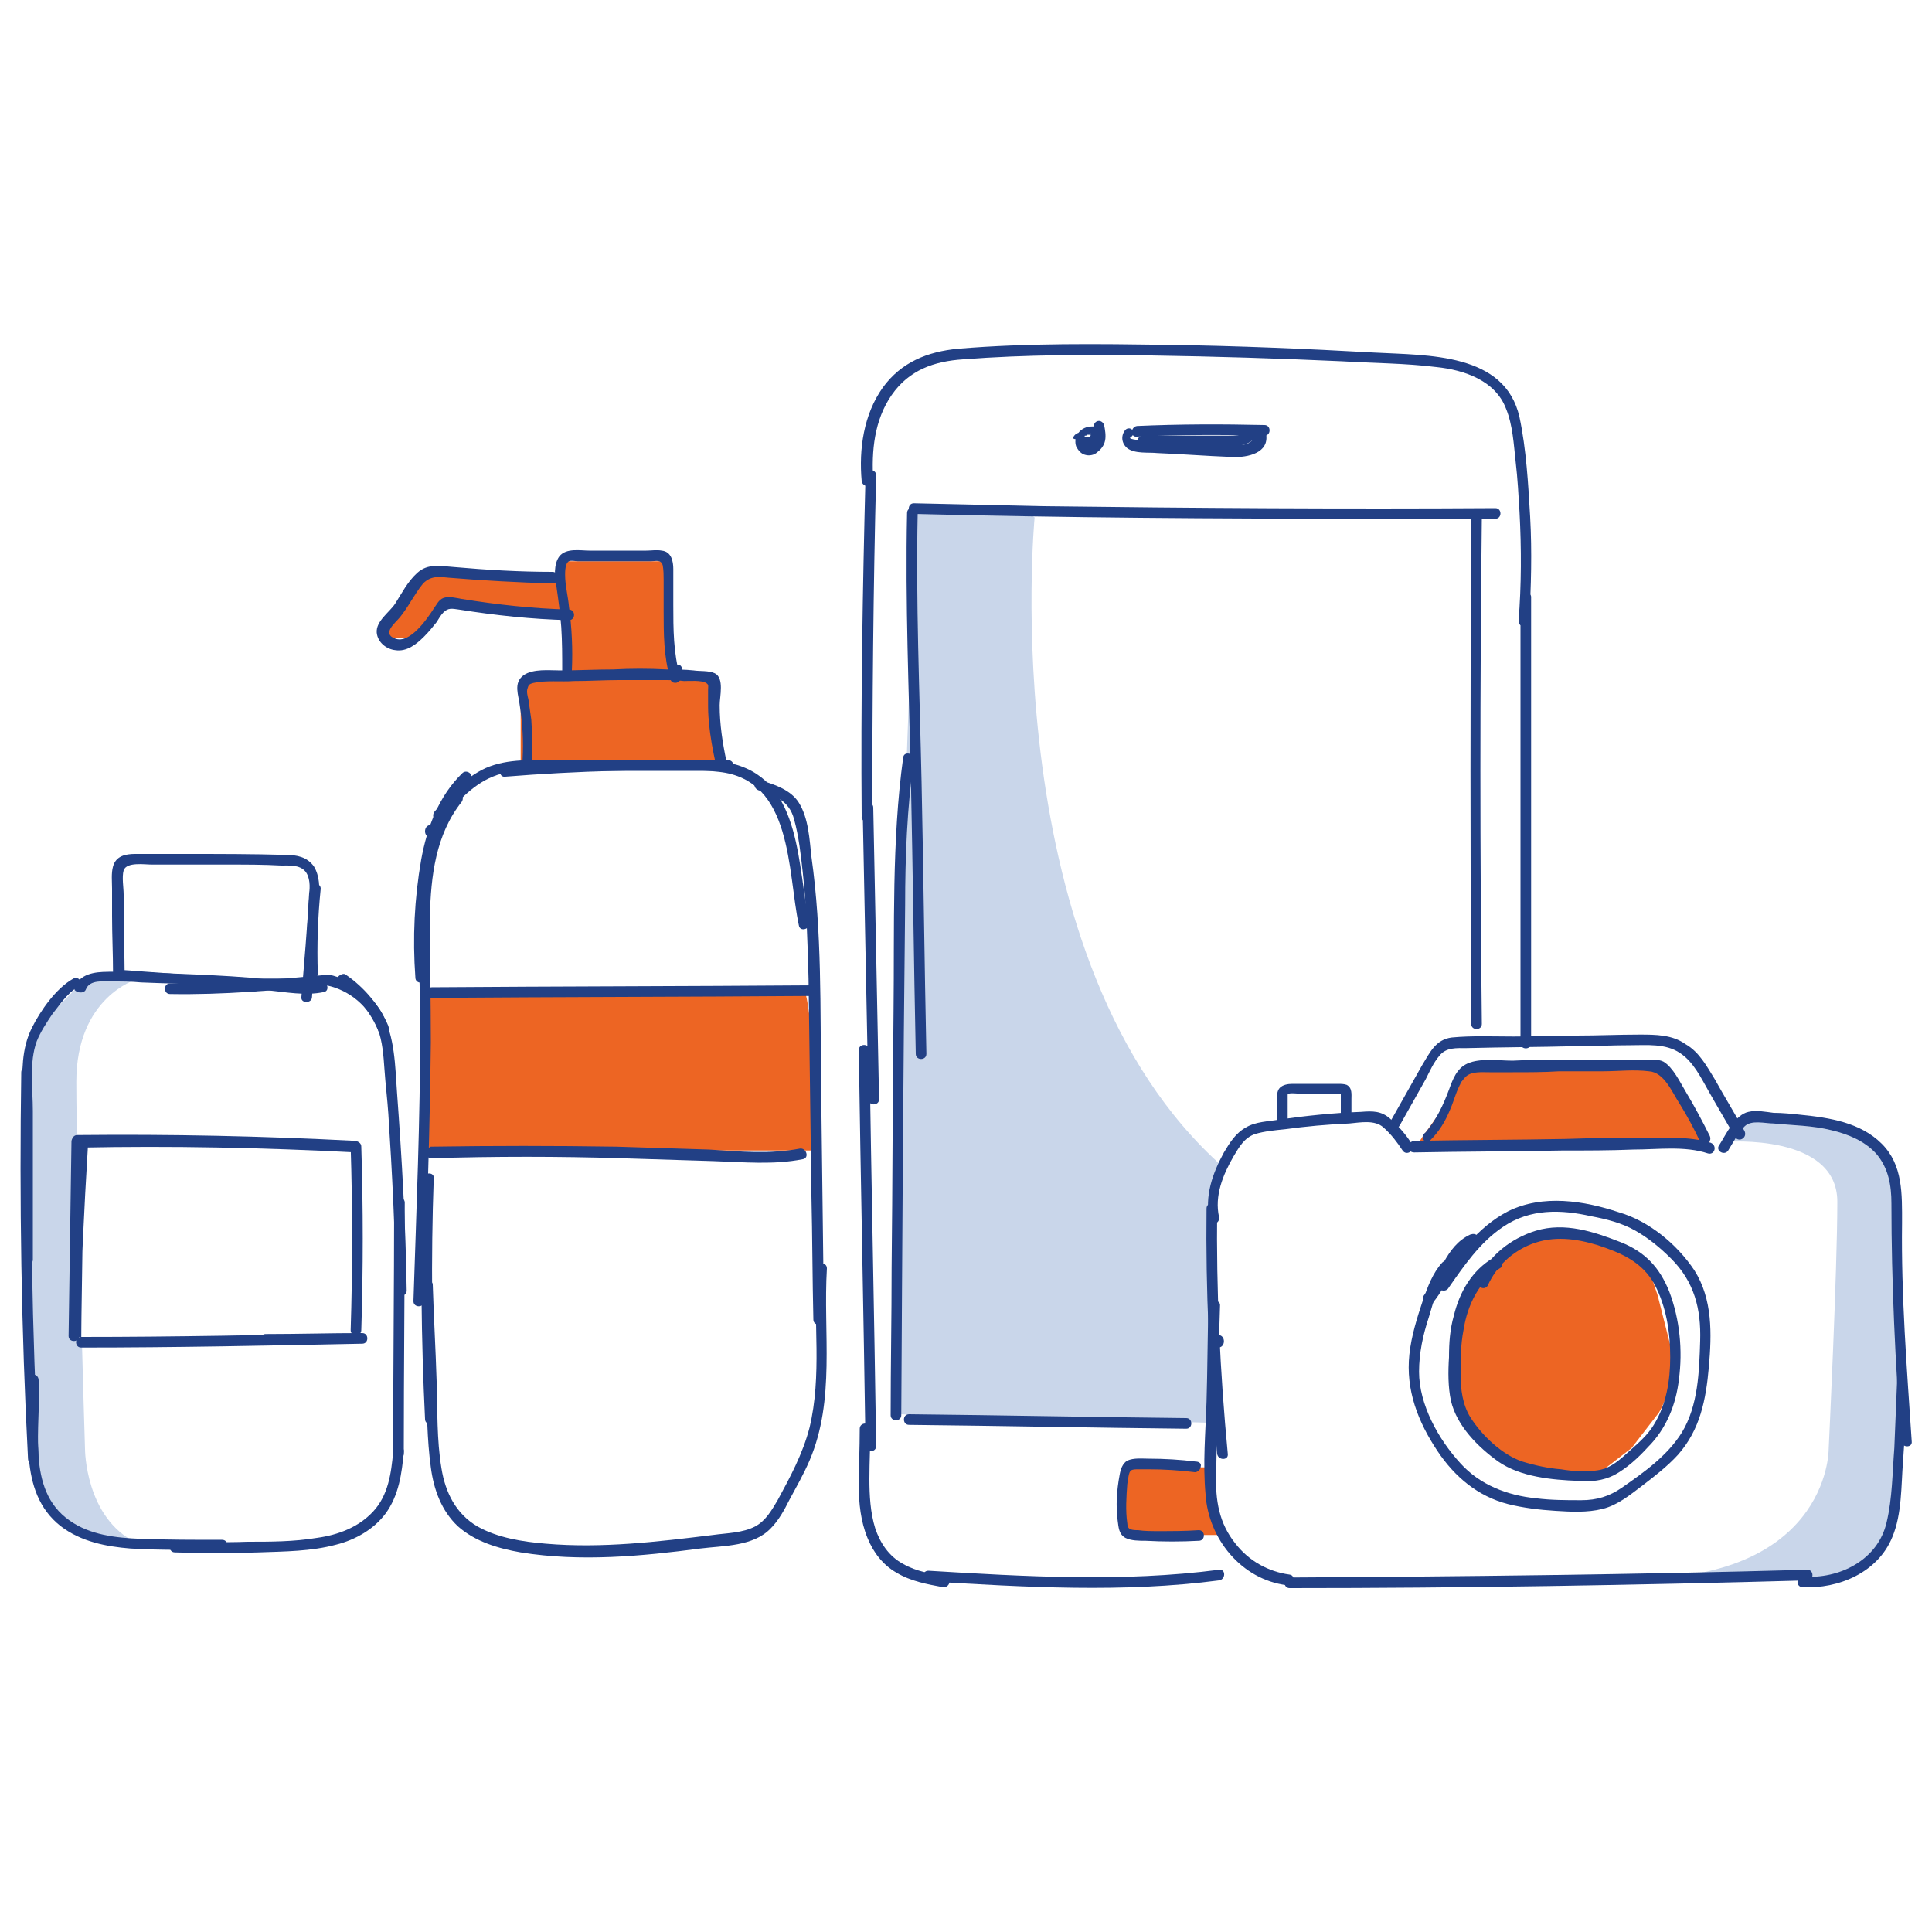<?xml version="1.0" encoding="utf-8"?>
<!-- Generator: Adobe Illustrator 24.2.0, SVG Export Plug-In . SVG Version: 6.00 Build 0)  -->
<svg version="1.1" id="Layer_1" xmlns="http://www.w3.org/2000/svg" xmlns:xlink="http://www.w3.org/1999/xlink" x="0px" y="0px"
	 viewBox="0 0 200 200" style="enable-background:new 0 0 200 200;" xml:space="preserve">
<style type="text/css">
	.st0{fill:#ED6523;}
	.st1{fill:#C9D6EA;}
	.st2{fill:#224085;}
</style>
<g>
	<g>
		<path class="st0" d="M173.4,141.2l-1.8-7.1l-0.9-2.7l-1.8-1.8l-5.3-1.8h-3.5l-3.5,0.9l-3.5,3.5l-1.8,2.7l-0.9,4.4v6.2l3.5,4.4
			l2.7,1.8l4.4,0.9h4.4l3.5-2.7l2.7-3.5C171.7,146.5,173.4,143,173.4,141.2z"/>
		<polygon class="st0" points="177,118.2 171.7,110.3 152.2,110.3 151.3,112 146.9,118.2 		"/>
		<polygon class="st0" points="124.8,151.9 116.8,151.9 115.9,155.4 116.8,158.9 126.5,158.9 125.7,157.2 		"/>
		<path class="st1" d="M107.1,53.6c0,0-4.4,46,19.5,67.2l-0.9,3.5v23l-32.7-0.9v-44.2l1.8-49.5C94.7,52.8,107.1,52.8,107.1,53.6z"/>
		<path class="st1" d="M178.7,118.2c0,0,11.5-0.9,11.5,6.2s-0.9,25.7-0.9,25.7s0,14.2-22.1,13.3h18.6h2.7l4.4-0.9l1.8-2.7l0.9-1.8
			l0.9-2.7l0.9-12.4l-0.9-14.2v-6.2l-1.8-3.5l-2.7-1.8l-5.3-0.9l-5.3-0.9h-0.9L178.7,118.2z"/>
		<g>
			<g>
				<path class="st2" d="M126.1,139.5c0.8,0,0.8-1.3,0-1.3C125.3,138.3,125.3,139.5,126.1,139.5L126.1,139.5z"/>
			</g>
		</g>
		<path class="st2" d="M126.2,126c-0.5-2.2,0.4-4.4,1.5-6.3c0.6-1,1.1-1.9,2.2-2.3c1-0.3,2.1-0.4,3.1-0.5c2.2-0.3,4.4-0.5,6.7-0.6
			c1.1-0.1,2.6-0.4,3.5,0.4c0.8,0.7,1.4,1.5,2,2.4c0.4,0.6,1.3,0,1-0.6c-0.6-1-1.4-1.9-2.3-2.7c-0.9-0.8-1.8-0.8-3-0.7
			c-2.8,0.1-5.7,0.4-8.5,0.8c-1.1,0.2-2.4,0.2-3.4,0.8c-1.1,0.6-1.7,1.6-2.3,2.6c-1.2,2.2-2,4.5-1.5,7
			C125.3,127,126.3,126.7,126.2,126L126.2,126z"/>
		<path class="st2" d="M124.9,125.1c-0.1,8.5,0.3,16.9,1.1,25.4c0.1,0.7,1.2,0.7,1.1,0c-0.8-8.4-1.2-16.9-1.1-25.4
			C126,124.4,124.9,124.4,124.9,125.1L124.9,125.1z"/>
		<path class="st2" d="M125.1,135.2c-0.1,3.3-0.1,6.6-0.2,9.9c-0.1,3.2-0.4,6.4-0.1,9.6c0.3,4.6,3.7,8.8,8.4,9.4
			c0.7,0.1,1-1,0.3-1.1c-2.2-0.3-4.2-1.4-5.6-3.2c-1.7-2.1-2.1-4.5-2-7.2c0.1-5.8,0.2-11.7,0.4-17.5
			C126.3,134.5,125.2,134.5,125.1,135.2L125.1,135.2z"/>
		<path class="st2" d="M133.5,164.4c17.9,0,35.7-0.3,53.6-0.8c0.7,0,0.7-1.1,0-1.1c-17.9,0.5-35.7,0.7-53.6,0.8
			C132.8,163.3,132.8,164.4,133.5,164.4L133.5,164.4z"/>
		<path class="st2" d="M146.4,119.3c5.1-0.1,10.2-0.1,15.3-0.2c2.5,0,5,0,7.4-0.1c2.5,0,5.3-0.4,7.7,0.4c0.7,0.2,1-0.8,0.3-1.1
			c-2.3-0.7-4.8-0.5-7.1-0.5c-2.6,0-5.2,0-7.9,0.1c-5.2,0.1-10.5,0.1-15.7,0.2C145.6,118.2,145.6,119.3,146.4,119.3L146.4,119.3z"/>
		<path class="st2" d="M178.9,119.1c0.5-0.8,1-1.8,1.7-2.5c0.7-0.7,2.1-0.3,3-0.3c2,0.2,4,0.2,6,0.7c1.7,0.4,3.4,1.1,4.6,2.4
			c1.3,1.5,1.6,3.3,1.6,5.2c0,8.2,0.4,16.4,1,24.6c0.1,0.7,1.2,0.7,1.1,0c-0.5-7.5-1.1-15.1-1-22.6c0-3,0.1-6-2.1-8.2
			c-2.2-2.2-5.4-2.7-8.4-3c-0.9-0.1-1.9-0.2-2.8-0.2c-0.8-0.1-1.8-0.3-2.6-0.1c-1.4,0.3-2.3,2.3-3,3.4
			C177.5,119.1,178.5,119.7,178.9,119.1L178.9,119.1z"/>
		<path class="st2" d="M196.4,142.6c-0.1,2.5-0.2,4.9-0.3,7.3c-0.2,2.5-0.2,5.2-0.8,7.7c-0.9,3.9-4.9,5.9-8.7,5.6
			c-0.7,0-0.7,1.1,0,1.1c3.7,0.2,7.8-1.5,9.3-5.2c1-2.4,0.9-5.3,1.1-7.8c0.2-2.9,0.4-5.9,0.4-8.8
			C197.5,141.9,196.4,141.9,196.4,142.6L196.4,142.6z"/>
		<path class="st2" d="M133.3,116c0-0.5,0-1,0-1.5c0-0.2,0-0.5,0-0.7c0-0.1,0-0.2,0-0.4c0,0,0-0.2,0-0.1c0.1-0.2,0.8-0.1,1-0.1
			c0.5,0,1,0,1.5,0c1,0,2,0,2.9,0c0,0,0.2,0,0.3,0c-0.2-0.2-0.3-0.2-0.2,0c0,0,0,0.1,0,0.1c0,0.3,0,0.5,0,0.8c0,0.5,0,1,0,1.6
			c0,0.7,1.1,0.7,1.1,0c0-0.6,0-1.3,0-1.9c0-0.5,0.1-1.2-0.5-1.5c-0.3-0.1-0.6-0.1-0.9-0.1c-0.3,0-0.6,0-0.9,0c-0.6,0-1.2,0-1.9,0
			c-0.6,0-1.2,0-1.9,0c-0.5,0-1,0.1-1.3,0.4c-0.4,0.4-0.3,1.1-0.3,1.6c0,0.6,0,1.3,0,1.9C132.2,116.7,133.3,116.7,133.3,116
			L133.3,116z"/>
		<path class="st2" d="M144.9,116.5c0.9-1.6,1.8-3.2,2.7-4.8c0.4-0.8,0.8-1.7,1.4-2.4c0.7-0.9,1.8-0.8,2.8-0.8
			c3.8-0.1,7.5-0.1,11.3-0.2c1.9,0,3.8-0.1,5.7-0.1c1.7,0,3.6-0.2,5.1,0.8c1.4,0.9,2.2,2.6,3,4c0.9,1.6,1.8,3.1,2.7,4.7
			c0.4,0.6,1.3,0.1,1-0.6c-1-1.8-2.1-3.6-3.1-5.4c-0.8-1.3-1.6-2.8-3-3.6c-1.4-1-3.1-1-4.8-1c-2.2,0-4.3,0.1-6.5,0.1
			c-2.2,0-4.3,0.1-6.5,0.1c-2.1,0-4.3-0.1-6.4,0.1c-1.7,0.2-2.3,1.6-3.1,2.9c-1,1.8-2.1,3.7-3.1,5.5
			C143.6,116.5,144.6,117.1,144.9,116.5L144.9,116.5z"/>
		<path class="st2" d="M149.3,130.7c-1,1.1-1.5,2.5-2,3.9c-0.6,1.8-1.2,3.7-1.4,5.6c-0.4,3.7,0.9,7,2.9,10c1.8,2.7,4.2,4.7,7.3,5.5
			c1.6,0.4,3.3,0.6,4.9,0.7c1.6,0.1,3.3,0.2,4.9-0.2c1.6-0.4,2.9-1.5,4.1-2.4c1.3-1,2.6-2,3.7-3.2c2.3-2.6,2.9-5.7,3.2-9.1
			c0.3-3.4,0.4-7-1.5-10c-1.8-2.7-4.7-5.1-7.8-6c-3.6-1.2-7.9-1.9-11.5-0.1c-3.1,1.6-5.3,4.6-7.2,7.4c-0.4,0.6,0.6,1.1,1,0.6
			c1.6-2.3,3.3-4.8,5.7-6.4c2.8-1.9,6-1.8,9.1-1.1c1.6,0.3,3.2,0.7,4.6,1.5c1.4,0.8,2.6,1.8,3.7,2.9c2.4,2.4,3.1,5.2,3,8.5
			c-0.1,3.2-0.2,6.7-1.9,9.5c-1.5,2.4-3.9,4.1-6.2,5.7c-1.3,0.9-2.6,1.3-4.2,1.3c-1.6,0-3.1,0-4.7-0.2c-3-0.3-5.8-1.4-7.8-3.6
			c-2.3-2.5-4.3-6.1-4.3-9.5c0-1.9,0.4-3.8,1-5.6c0.5-1.7,1-3.6,2.2-5C150.5,131,149.8,130.2,149.3,130.7L149.3,130.7z"/>
		<path class="st2" d="M148.3,134.9c0.9-1.1,1.5-2.3,2.1-3.5c0.6-1.1,1.3-2.1,2.4-2.6c0.3-0.1,0.3-0.5,0.2-0.8
			c-0.2-0.3-0.5-0.3-0.8-0.2c-2.6,1.2-3.1,4.3-4.8,6.3C147,134.7,147.8,135.5,148.3,134.9L148.3,134.9z"/>
		<path class="st2" d="M154.6,130.2c-2.2,1.3-3.5,3.5-4.1,6c-0.4,1.4-0.5,2.8-0.5,4.3c-0.1,1.5-0.1,3.1,0.2,4.5
			c0.6,2.6,2.8,4.8,4.9,6.3c2.3,1.6,5.6,1.9,8.3,2c1.3,0.1,2.5,0,3.7-0.6c1.3-0.7,2.5-1.8,3.5-2.9c1.9-1.9,2.9-4.4,3.2-7
			c0.4-3,0.1-6.2-1-9.1c-1-2.5-2.5-4.1-5-5.1c-2.8-1.1-5.8-2.1-8.8-1.2c-2.6,0.8-4.9,2.6-6,5.1c-0.3,0.6,0.6,1.2,1,0.6
			c0.9-2,2.5-3.5,4.5-4.3c2.3-0.9,4.6-0.6,6.9,0.1c2.4,0.8,4.6,1.7,5.9,4.1c1.2,2.3,1.6,4.9,1.6,7.5c0,2.4-0.4,4.9-1.7,7
			c-0.6,1-1.5,1.8-2.4,2.6c-1,0.9-2,1.9-3.4,2.1c-1.2,0.2-2.6,0.1-3.8-0.1c-1.3-0.1-2.7-0.4-4-0.8c-2.1-0.7-4.2-2.7-5.4-4.6
			c-0.8-1.3-1-2.9-1-4.4c0-1.5,0-3.1,0.3-4.6c0.4-2.6,1.6-5.1,3.9-6.5C155.7,130.8,155.2,129.8,154.6,130.2L154.6,130.2z"/>
		<path class="st2" d="M148.1,118c0.9-0.9,1.5-1.9,2-3.1c0.5-1.1,0.8-2.7,1.7-3.5c0.6-0.5,1.6-0.4,2.4-0.4c0.8,0,1.6,0,2.4,0
			c1.6,0,3.2,0,4.8-0.1c1.5,0,3,0,4.5,0c1.6,0,3.2-0.2,4.8,0c1.6,0.1,2.4,2.2,3.2,3.4c0.8,1.3,1.5,2.6,2.1,3.9
			c0.3,0.6,1.3,0.1,1-0.6c-0.8-1.6-1.6-3.1-2.5-4.6c-0.6-1-1.3-2.5-2.3-3.1c-0.6-0.3-1.4-0.2-2-0.2c-0.9,0-1.9,0-2.8,0
			c-1.8,0-3.6,0-5.4,0c-1.8,0-3.6,0-5.4,0.1c-1.4,0-3.4-0.3-4.7,0.3c-1.1,0.5-1.5,1.6-1.9,2.7c-0.6,1.6-1.3,3.1-2.4,4.4
			C146.8,117.8,147.6,118.5,148.1,118L148.1,118z"/>
		<path class="st2" d="M152.3,53.5c-0.1,17.5-0.1,35,0,52.5c0,0.7,1.1,0.7,1.1,0c-0.2-17.5-0.2-35,0-52.5
			C153.4,52.8,152.3,52.8,152.3,53.5L152.3,53.5z"/>
		<path class="st2" d="M94.6,53.2c15.6,0.4,31.2,0.5,46.8,0.5c4.5,0,8.9,0,13.4,0c0.7,0,0.7-1.1,0-1.1c-15.6,0.1-31.2,0-46.8-0.2
			c-4.5-0.1-8.9-0.2-13.4-0.3C93.9,52.1,93.9,53.2,94.6,53.2L94.6,53.2z"/>
		<path class="st2" d="M93.9,53.1c-0.2,9.3,0.2,18.6,0.4,27.8c0.2,9.4,0.3,18.8,0.5,28.2c0,0.7,1.1,0.7,1.1,0
			c-0.2-9.4-0.3-18.8-0.5-28.2c-0.2-9.3-0.6-18.6-0.4-27.8C95,52.4,93.9,52.4,93.9,53.1L93.9,53.1z"/>
		<path class="st2" d="M93.5,78.4c-1.2,8.7-0.9,17.6-1,26.3c-0.1,8.9-0.1,17.8-0.2,26.6c0,5.1-0.1,10.1-0.1,15.2
			c0,0.7,1.1,0.7,1.1,0c0.1-17.6,0.2-35.2,0.4-52.8c0-5,0.2-10.1,0.9-15C94.7,78,93.6,77.7,93.5,78.4L93.5,78.4z"/>
		<path class="st2" d="M94.1,147.5c9.6,0.1,19.1,0.3,28.7,0.4c0.7,0,0.7-1.1,0-1.1c-9.6-0.1-19.1-0.3-28.7-0.4
			C93.4,146.4,93.4,147.5,94.1,147.5L94.1,147.5z"/>
		<path class="st2" d="M123.8,151.3c-1.6-0.2-3.3-0.3-4.9-0.3c-0.7,0-1.5-0.1-2.2,0.2c-0.5,0.3-0.7,0.9-0.8,1.5
			c-0.3,1.6-0.4,3.2-0.2,4.7c0.1,0.7,0.1,1.4,0.8,1.8c0.6,0.3,1.4,0.3,2.1,0.3c1.8,0.1,3.7,0.1,5.5,0c0.7,0,0.7-1.1,0-1.1
			c-1.4,0.1-2.8,0.1-4.2,0.1c-0.7,0-1.4,0-2.1-0.1c-0.3,0-0.5,0-0.8-0.1c-0.2-0.1-0.3-0.3-0.3-0.6c-0.2-1.3-0.1-2.8,0-4.1
			c0.1-0.4,0.1-1.2,0.4-1.4c0.2-0.1,0.5-0.1,0.7-0.1c0.4,0,0.7,0,1.1,0c1.6,0,3.2,0.1,4.8,0.3c0.3,0,0.6-0.3,0.6-0.6
			C124.4,151.5,124.1,151.3,123.8,151.3L123.8,151.3z"/>
		<path class="st2" d="M96.1,163.7c10,0.6,20.2,1.2,30.1-0.1c0.7-0.1,0.7-1.2,0-1.1c-10,1.3-20.1,0.7-30.1,0.1
			C95.4,162.6,95.4,163.7,96.1,163.7L96.1,163.7z"/>
		<path class="st2" d="M89.3,83.6c0.2,10.1,0.4,20.1,0.6,30.2c0,0.7,1.1,0.7,1.1,0c-0.2-10.1-0.4-20.1-0.6-30.2
			C90.4,82.9,89.2,82.9,89.3,83.6L89.3,83.6z"/>
		<path class="st2" d="M88.9,108.7c0.2,13.7,0.5,27.3,0.7,41c0,0.7,1.1,0.7,1.1,0c-0.2-13.7-0.5-27.3-0.7-41
			C90,108,88.9,108,88.9,108.7L88.9,108.7z"/>
		<path class="st2" d="M89,147.9c0,2-0.1,4-0.1,5.9c0,1.8,0.2,3.7,0.9,5.4c0.6,1.5,1.6,2.8,3,3.6c1.5,0.9,3.2,1.2,4.8,1.5
			c0.7,0.1,1-0.9,0.3-1.1c-1.5-0.3-3-0.5-4.4-1.3c-1.5-0.8-2.4-2.2-2.9-3.7c-0.5-1.6-0.6-3.4-0.6-5.1c0-1.8,0.1-3.6,0.1-5.3
			C90.1,147.2,89,147.2,89,147.9L89,147.9z"/>
		<path class="st2" d="M90.3,84.5c0-11.8,0.1-23.5,0.4-35.3c0-0.7-1.1-0.7-1.1,0c-0.3,11.8-0.5,23.5-0.4,35.3
			C89.1,85.2,90.3,85.2,90.3,84.5L90.3,84.5z"/>
		<path class="st2" d="M90.4,49.8c-0.2-3.1,0.1-6.3,1.9-8.9c1.8-2.6,4.4-3.5,7.4-3.7c6.5-0.5,13-0.5,19.5-0.4
			c6.6,0.1,13.1,0.3,19.7,0.6c3.3,0.2,6.6,0.2,9.8,0.6c2.9,0.3,6.1,1.4,7.2,4.3c0.7,1.7,0.8,3.7,1,5.5c0.2,1.7,0.3,3.5,0.4,5.2
			c0.2,3.8,0.2,7.5-0.1,11.3c0,0.7,1.1,0.7,1.1,0c0.2-3.6,0.3-7.2,0.1-10.8c-0.2-3.4-0.4-7-1.1-10.3c-1.5-6.7-9.5-6.4-15-6.7
			c-7.1-0.4-14.3-0.7-21.4-0.8c-7.2-0.1-14.5-0.2-21.7,0.4c-3.2,0.3-5.9,1.4-7.8,4c-2,2.8-2.5,6.4-2.2,9.7
			C89.3,50.5,90.4,50.5,90.4,49.8L90.4,49.8z"/>
		<path class="st2" d="M157.4,61.9c0,15.4,0,30.7,0,46.1c0,0.7,1.1,0.7,1.1,0c0-15.4,0-30.7,0-46.1
			C158.6,61.2,157.4,61.2,157.4,61.9L157.4,61.9z"/>
		<path class="st2" d="M117.7,45.2c4.4-0.2,8.8-0.2,13.2-0.1c0.7,0,0.7-1.1,0-1.1c-4.4-0.1-8.8-0.1-13.2,0.1
			C117,44.2,117,45.3,117.7,45.2L117.7,45.2z"/>
		<path class="st2" d="M116.5,44.5c-0.5,0.6-0.4,1.4,0.2,1.9c0.8,0.6,2.2,0.4,3.1,0.5c2.5,0.1,5,0.3,7.6,0.4
			c1.3,0.1,3.8-0.2,3.7-2.1c0-0.8-0.7-1.2-1.4-0.9c-0.4,0.2-0.7,0.5-1.2,0.7c-0.5,0.1-1,0.1-1.5,0.1c-2.9,0-5.8,0-8.7,0
			c-0.7,0-0.7,1.1,0,1.1c2.4,0,4.8,0,7.2,0c1,0,2,0.1,2.9-0.1c0.4-0.1,0.9-0.2,1.2-0.5c0.1,0,0.4-0.3,0.4-0.3
			c-0.1-0.2-0.2-0.1-0.2,0c0,0.1-0.1,0.2-0.1,0.2c-0.5,0.7-1.7,0.6-2.5,0.6c-1.1,0-2.3-0.1-3.4-0.2c-1.2-0.1-2.3-0.1-3.5-0.2
			c-0.6,0-1.3-0.1-1.9-0.1c-0.1,0-1.6-0.1-1.4-0.3C117.8,44.8,117,44,116.5,44.5L116.5,44.5z"/>
		<path class="st2" d="M111.9,45.9c0.3,0.3,0.7,0.6,1.2,0.6c0.5,0,0.9-0.3,1.1-0.7c0.2-0.4,0.2-1-0.2-1.3c-0.4-0.4-0.9-0.4-1.4-0.3
			c-0.9,0.2-1.5,1.1-1.2,2c0.2,0.4,0.5,0.8,1,0.9c0.4,0.1,0.9,0,1.2-0.3c0.4-0.3,0.7-0.7,0.8-1.2c0.1-0.5,0-1.1-0.1-1.6
			c-0.1-0.3-0.4-0.5-0.7-0.4c-0.3,0.1-0.4,0.4-0.4,0.7c0,0.1,0,0.2,0,0.2c0,0,0,0.1,0,0.1c0,0,0,0.2,0,0c0,0.2,0,0.3,0,0.5
			c0,0.1,0,0.2,0,0.2c0,0,0,0,0-0.1c0,0,0,0.1,0,0.1c0,0,0,0.1,0,0.1c0,0,0,0.1,0,0.1c0,0.1,0,0,0,0c0,0,0,0.1,0,0.1
			c0,0,0,0.1-0.1,0.1c-0.1,0.1,0.1-0.1,0,0c0,0,0,0-0.1,0.1c0,0,0,0-0.1,0.1c0,0,0,0,0,0c0,0,0,0,0,0c-0.1,0-0.1,0.1-0.2,0.1
			c0,0,0,0-0.1,0c0.1,0,0.1,0,0,0c0,0,0,0-0.1,0c0,0-0.1,0-0.1,0c-0.1,0,0.1,0,0,0c0,0-0.1,0-0.1,0c-0.1,0-0.1,0,0.1,0
			c0,0-0.1,0-0.1,0c0,0,0,0,0,0c-0.1,0,0,0,0,0c0,0-0.1,0-0.1,0c-0.1,0,0.1,0.1,0,0c0,0,0-0.1-0.1-0.1c0,0,0,0,0,0.1c0,0,0,0,0-0.1
			c0,0,0-0.1,0-0.1c0,0,0,0.1,0,0.1c0,0,0,0,0-0.1c0,0,0,0,0-0.1c0-0.1,0-0.1,0,0c0-0.1,0-0.2,0-0.2c0,0.1,0,0.1,0,0
			c0,0,0-0.1,0-0.1c0-0.1-0.1,0.1,0,0c0,0,0-0.1,0.1-0.1c0,0,0,0,0,0c0,0,0,0,0,0c0,0,0,0,0-0.1c0,0,0.1,0,0.1-0.1c0,0,0,0,0,0
			c0,0,0,0,0.1,0c0,0,0.1,0,0.1-0.1c0,0,0.1,0,0,0c-0.1,0,0,0,0,0c0,0,0.1,0,0.1,0c0,0,0.1,0,0.1,0c0,0-0.1,0-0.1,0c0,0,0,0,0.1,0
			c0,0,0,0,0.1,0c0,0,0,0,0.1,0c0.1,0,0,0,0,0c0,0,0.1,0,0.1,0c0.1,0-0.1-0.1,0,0c0,0,0,0,0,0c0,0,0,0,0,0c0,0,0,0,0,0
			c0,0,0,0-0.1-0.1c0,0,0,0,0,0c-0.1-0.1,0-0.1,0,0c0,0.1,0,0.1,0,0c0,0,0,0.1,0,0.1c0,0.1,0-0.1,0,0c0,0,0,0,0,0.1c0,0.1,0,0,0-0.1
			c0,0,0,0.1,0,0.1c-0.1,0.1,0,0,0,0c0,0,0,0-0.1,0.1c-0.1,0.1,0.1-0.1,0,0c-0.1,0.1,0.1,0,0,0c0,0-0.1,0-0.1,0c0,0,0.1,0,0.1,0
			c0,0,0,0-0.1,0c0,0,0,0-0.1,0c-0.1,0,0,0,0,0c0,0-0.1,0-0.1,0c0,0,0,0-0.1,0c0.1,0,0.1,0,0.1,0c0,0-0.1,0-0.1,0c0,0,0,0-0.1,0
			c0,0,0,0,0,0c0,0-0.1-0.1-0.1-0.1c0,0-0.1-0.1-0.1-0.1c-0.1-0.1-0.3-0.2-0.4-0.2c-0.1,0-0.3,0.1-0.4,0.2c-0.1,0.1-0.2,0.2-0.2,0.4
			C111.8,45.6,111.8,45.7,111.9,45.9L111.9,45.9z"/>
	</g>
	<g>
		<path class="st1" d="M14.1,101.4c0,0-6.2,1.8-6.2,10.6s0.9,38,0.9,38s0,7.1,5.3,9.7l-5.3-0.9L7,158l-2.7-2.7L3.5,151v-4.4l-0.9-31
			l0.9-7.1l0.9-2.7l3.5-3.5l0.9-0.9l2.7-0.9L14.1,101.4z"/>
		<path class="st0" d="M83.1,102.3H44.2v16.8h33.6h7.1C84.9,119.1,84,102.3,83.1,102.3z"/>
		<polygon class="st0" points="74.3,78.4 73.4,70.5 69.9,69.6 69,58.1 58.4,58.1 57.5,59.8 44.2,59 39.8,65.2 39.8,66 41.5,66 
			43.3,66 46,62.5 58.4,63.4 58.4,69.6 53.9,70.5 53.9,72.2 53.9,79.3 74.3,79.3 		"/>
		<g>
			<g>
				<g>
					<path class="st2" d="M44.6,86.7c0.8,0,0.8-1.3,0-1.3C43.8,85.4,43.8,86.7,44.6,86.7L44.6,86.7z"/>
				</g>
			</g>
			<path class="st2" d="M47.9,80c-2.5,2.4-3.7,5.7-4.3,9c-0.7,4-0.9,8.1-0.6,12.2c0,0.7,1.1,0.7,1.1,0c-0.2-3.8-0.1-7.8,0.5-11.6
				c0.5-3.2,1.6-6.5,4-8.8C49.2,80.3,48.4,79.6,47.9,80L47.9,80z"/>
			<path class="st2" d="M47,82.1c-2.4,3-3.3,6.8-3.5,10.6c-0.3,4.6,0,9.2,0,13.8c0,9.4-0.4,18.8-0.7,28.2c0,0.7,1.1,0.7,1.1,0
				c0.3-8.9,0.6-17.9,0.7-26.8c0-4.3-0.1-8.7-0.1-13c0.1-4.2,0.6-8.5,3.3-11.9C48.2,82.4,47.4,81.6,47,82.1L47,82.1z"/>
			<path class="st2" d="M45.7,84.9c1.5-1.7,3.1-3.6,5.3-4.5c2.4-1,5.3-0.6,7.9-0.6c5.5,0,11,0,16.5,0c0.7,0,0.7-1.1,0-1.1
				c-5.9,0-11.9,0-17.8,0c-2.4,0-5-0.2-7.3,0.8c-2.2,1-3.8,2.8-5.3,4.5C44.5,84.6,45.3,85.4,45.7,84.9L45.7,84.9z"/>
			<path class="st2" d="M52.3,80.4c3.7-0.3,7.5-0.5,11.2-0.6c3.6-0.1,7.3-0.3,10.9,0.1c7.7,0.8,7.1,10.3,8.3,15.9
				c0.1,0.7,1.2,0.4,1.1-0.3C82.5,89.9,83.1,81,76,79.1c-1.7-0.5-3.6-0.4-5.3-0.4c-2,0-4.1,0-6.1,0c-4.1,0.1-8.2,0.3-12.3,0.6
				C51.6,79.4,51.6,80.5,52.3,80.4L52.3,80.4z"/>
			<path class="st2" d="M78.5,81.8c1.7,0.5,3.2,1.1,3.7,3c0.5,1.8,0.7,3.7,0.9,5.5c0.4,3.6,0.5,7.3,0.6,11c0.1,7.5,0.2,15,0.3,22.5
				c0.1,4.3,0.1,8.6,0.2,12.8c0,0.7,1.1,0.7,1.1,0c-0.1-8.1-0.2-16.2-0.3-24.3c-0.1-7.9,0.1-15.8-1-23.6c-0.2-1.8-0.3-4-1.3-5.6
				c-0.8-1.3-2.5-1.9-3.9-2.3C78.1,80.5,77.8,81.5,78.5,81.8L78.5,81.8z"/>
			<path class="st2" d="M43.8,122c-0.3,8.3-0.2,16.6,0.2,24.9c0,0.7,1.1,0.7,1.1,0c-0.4-8.3-0.5-16.6-0.2-24.9
				C45,121.3,43.9,121.3,43.8,122L43.8,122z"/>
			<path class="st2" d="M43.7,133.1c0.1,3.3,0.3,6.7,0.4,10c0.1,2.9,0.1,5.9,0.5,8.8c0.3,2.3,1.1,4.5,2.8,6.1
				c1.8,1.6,4.2,2.3,6.5,2.7c6.2,1,12.5,0.4,18.6-0.4c2.4-0.3,5.5-0.2,7.3-2.1c0.8-0.8,1.4-1.9,1.9-2.9c0.7-1.3,1.5-2.7,2.1-4.1
				c2.7-6.3,1.4-13.2,1.8-19.9c0-0.7-1.1-0.7-1.1,0c-0.3,5.5,0.6,11.1-0.7,16.5c-0.7,2.7-2,5.1-3.3,7.5c-0.6,1-1.2,2.1-2.3,2.7
				c-1.3,0.7-3,0.7-4.4,0.9c-5.7,0.7-11.5,1.4-17.3,0.9c-2.4-0.2-5-0.6-7.1-1.8c-2.2-1.3-3.3-3.5-3.7-6c-0.5-3-0.4-6-0.5-9
				c-0.1-3.3-0.3-6.7-0.4-10C44.8,132.4,43.7,132.4,43.7,133.1L43.7,133.1z"/>
			<path class="st2" d="M44.7,103.3c13.1-0.1,26.2-0.1,39.4-0.2c0.7,0,0.7-1.1,0-1.1c-13.1,0.1-26.2,0.1-39.4,0.2
				C44,102.2,44,103.3,44.7,103.3L44.7,103.3z"/>
			<path class="st2" d="M44.7,119.9c6.5-0.2,13.1-0.2,19.6,0c3.2,0.1,6.4,0.2,9.6,0.3c3.1,0.1,6.2,0.4,9.2-0.2
				c0.7-0.1,0.4-1.2-0.3-1.1c-3.1,0.6-6.3,0.3-9.4,0.1c-3.2-0.1-6.4-0.2-9.6-0.3c-6.4-0.1-12.8-0.1-19.2,0
				C44,118.9,44,120,44.7,119.9L44.7,119.9z"/>
			<path class="st2" d="M55.1,78.7c0-1.4,0-2.8-0.1-4.2c-0.1-0.7-0.2-1.4-0.3-2.1c-0.1-0.4-0.2-0.8-0.1-1.1c0.1-0.4,0.2-0.5,0.6-0.6
				c1.3-0.3,2.9-0.1,4.2-0.2c1.6,0,3.1-0.1,4.7-0.1c1.5,0,3,0,4.5,0c0.7,0,1.5,0,2.2,0.1c0.6,0,1.8-0.1,2.3,0.2
				c0.3,0.2,0.2,0.3,0.2,0.7c0,0.4,0,0.8,0,1.2c0,0.7,0,1.5,0.1,2.2c0.1,1.4,0.4,2.9,0.7,4.3c0.2,0.7,1.2,0.4,1.1-0.3
				c-0.4-1.9-0.7-3.8-0.7-5.8c0-0.9,0.5-2.8-0.5-3.3c-0.6-0.3-1.6-0.2-2.2-0.3c-0.9-0.1-1.9-0.1-2.8-0.1c-1.8-0.1-3.7-0.1-5.5,0
				c-1.8,0-3.7,0.1-5.5,0.1c-1.1,0-2.8-0.2-3.8,0.5c-1.1,0.8-0.5,2.1-0.4,3.1c0.3,1.9,0.4,3.7,0.3,5.6C54,79.4,55.1,79.4,55.1,78.7
				L55.1,78.7z"/>
			<path class="st2" d="M59.2,69.4c0.1-2.2,0-4.4-0.3-6.6c-0.1-1.1-0.4-2.2-0.4-3.3c0-0.3,0-1.2,0.4-1.4c0.2-0.1,0.7,0,0.9,0
				c0.3,0,0.6,0,0.9,0c2.2,0,4.5,0,6.7,0c0.5,0,1-0.2,1.2,0.4c0.1,0.5,0.1,1.1,0.1,1.5c0,1.1,0,2.1,0,3.2c0,2.4,0,4.8,0.7,7.1
				c0.1,0.5,0.8,0.5,1,0.1c0.2-0.4,0.3-0.8,0.2-1.2c-0.1-0.7-1.2-0.4-1.1,0.3c0,0.1,0,0.3-0.1,0.4c0.3,0,0.7,0.1,1,0.1
				c-0.7-2.4-0.7-4.9-0.7-7.4c0-1.2,0-2.5,0-3.7c0-0.8-0.2-1.8-1.2-1.9c-0.5-0.1-1.1,0-1.6,0c-0.7,0-1.4,0-2.1,0c-1.3,0-2.6,0-3.8,0
				c-0.9,0-2.4-0.3-3.1,0.6c-0.6,0.8-0.5,2.2-0.3,3.1c0.2,1.4,0.4,2.8,0.5,4.2c0.1,1.5,0.1,3,0.1,4.5C58.1,70.1,59.2,70.1,59.2,69.4
				L59.2,69.4z"/>
			<path class="st2" d="M57.2,59.2c-3.4,0-6.8-0.2-10.2-0.5c-1.4-0.1-2.7-0.4-3.8,0.6c-1,0.9-1.6,2.1-2.3,3.2c-0.6,0.9-2,1.8-1.9,3
				c0.1,1,1,1.7,1.9,1.8c1.2,0.2,2.2-0.6,3-1.4c0.5-0.5,0.9-1,1.3-1.5c0.2-0.3,0.4-0.7,0.7-1c0.5-0.5,0.9-0.4,1.6-0.3
				c3.8,0.6,7.5,1,11.4,1.1c0.7,0,0.7-1.1,0-1.1c-3.7-0.1-7.4-0.5-11.1-1.1c-0.6-0.1-1.3-0.3-1.9-0.1c-0.5,0.2-0.7,0.7-1,1.1
				c-0.7,1.1-2.5,3.7-4,3.1c-1.4-0.5,0-1.6,0.5-2.2c0.4-0.5,0.8-1.1,1.1-1.6c0.4-0.6,0.8-1.3,1.3-1.9c0.8-0.8,1.6-0.7,2.6-0.6
				c3.6,0.3,7.3,0.5,10.9,0.6C57.9,60.3,57.9,59.2,57.2,59.2L57.2,59.2z"/>
			<path class="st2" d="M7.6,101.3c-1.8,1-3.4,3.3-4.3,5.1c-1.1,2.2-1,4.5-1,6.9c0,5.7,0,11.4,0,17.1c0,0.7,1.1,0.7,1.1,0
				c0-5.1,0-10.3,0-15.4c0-2.3-0.4-5,0.4-7.2c0.4-1,1-1.9,1.6-2.8c0.8-1,1.5-2.1,2.6-2.8C8.8,101.9,8.2,101,7.6,101.3L7.6,101.3z"/>
			<path class="st2" d="M2.2,111c-0.2,13.3,0,26.7,0.7,40c0,0.7,1.1,0.7,1.1,0c-0.7-13.3-0.9-26.6-0.7-40
				C3.3,110.3,2.2,110.3,2.2,111L2.2,111z"/>
			<path class="st2" d="M2.9,142.8c0.3,5.1-1.2,11.6,3.4,15.2c2.1,1.6,4.7,2.1,7.2,2.3c3.2,0.2,6.3,0.1,9.5,0.2c0.7,0,0.7-1.1,0-1.1
				c-2.8,0-5.6,0-8.4-0.1c-2.6-0.1-5.3-0.4-7.4-1.9c-4.6-3.2-2.9-9.8-3.2-14.5C4,142.1,2.9,142.1,2.9,142.8L2.9,142.8z"/>
			<path class="st2" d="M18.1,160.7c2.9,0.1,5.8,0.1,8.7,0c2.7-0.1,5.4-0.1,8-0.8c2-0.5,3.9-1.6,5.1-3.2c1.4-1.9,1.7-4.2,1.9-6.4
				c0.1-0.7-1-0.7-1.1,0c-0.2,2.2-0.5,4.5-2.1,6.2c-1.5,1.6-3.6,2.4-5.8,2.7c-2.4,0.4-4.8,0.4-7.2,0.4c-2.5,0.1-5.1,0-7.6,0
				C17.4,159.6,17.4,160.7,18.1,160.7L18.1,160.7z"/>
			<path class="st2" d="M35.2,101.9c1.8,1.2,3.2,2.9,4,4.9c0.1,0.3,0.5,0.3,0.8,0.2c0.3-0.2,0.3-0.5,0.2-0.8c-0.9-2.1-2.5-4-4.4-5.3
				c-0.2-0.2-0.6,0-0.8,0.2C34.8,101.4,34.9,101.7,35.2,101.9L35.2,101.9z"/>
			<path class="st2" d="M33.8,102c2.4,0.5,4.4,2.2,5.3,4.5c0.5,1.3,0.6,2.8,0.7,4.2c0.1,1.5,0.3,3.1,0.4,4.6
				c0.4,6.1,0.7,12.2,0.8,18.3c0,0.7,1.1,0.7,1.1,0c-0.1-6.8-0.5-13.7-1-20.5c-0.2-2.7-0.2-5.8-1.6-8.3c-1.2-2-3.2-3.4-5.4-3.9
				C33.4,100.8,33.1,101.8,33.8,102L33.8,102z"/>
			<path class="st2" d="M40.8,124.5c0,8.7-0.1,17.3-0.1,26c0,0.7,1.1,0.7,1.1,0c0-8.7,0.1-17.3,0.1-26
				C41.9,123.8,40.8,123.8,40.8,124.5L40.8,124.5z"/>
			<path class="st2" d="M8.9,102.4c0.4-1,1.8-0.8,2.7-0.8c1,0,2,0,3,0.1c2.2,0.1,4.3,0.1,6.5,0.3c2.2,0.1,4.3,0.3,6.5,0.5
				c2,0.2,4,0.6,5.9,0.2c0.7-0.1,0.4-1.2-0.3-1.1c-2.3,0.4-5-0.2-7.4-0.4c-2.5-0.2-4.9-0.3-7.4-0.4c-2.4-0.1-4.8-0.2-7.2-0.2
				c-1.4,0-3,0.2-3.5,1.7C7.6,102.7,8.7,103,8.9,102.4L8.9,102.4z"/>
			<path class="st2" d="M34,100.9c-5.5,0.5-10.9,1-16.4,0.9c-0.7,0-0.7,1.1,0,1.1c5.5,0.1,11-0.4,16.4-0.9
				C34.7,101.9,34.7,100.8,34,100.9L34,100.9z"/>
			<path class="st2" d="M12.9,100.7c0-1.8-0.1-3.7-0.1-5.5c0-0.9,0-1.7,0-2.6c0-0.7-0.2-1.8,0-2.5c0.3-0.9,2.2-0.6,2.9-0.6
				c0.9,0,1.8,0,2.6,0c1.8,0,3.7,0,5.5,0c1.8,0,3.5,0,5.3,0.1c0.8,0,1.9-0.1,2.5,0.6c0.5,0.6,0.5,1.6,0.4,2.3
				c-0.2,3.6-0.5,7.1-0.8,10.7c-0.1,0.7,1.1,0.7,1.1,0c0.2-3.4,0.5-6.8,0.7-10.2c0.1-1.1,0.1-2.3-0.5-3.3c-0.7-1-1.8-1.2-2.9-1.2
				c-3.4-0.1-6.9-0.1-10.3-0.1c-1.8,0-3.5,0-5.3,0c-1,0-2,0.2-2.3,1.3c-0.2,0.7-0.1,1.6-0.1,2.3c0,0.9,0,1.8,0,2.8
				c0,2,0.1,4,0.1,5.9C11.8,101.4,12.9,101.4,12.9,100.7L12.9,100.7z"/>
			<path class="st2" d="M32.1,92c-0.3,2.9-0.4,5.9-0.3,8.8c0,0.7,1.1,0.7,1.1,0c-0.1-2.9,0-5.9,0.3-8.8C33.2,91.3,32.1,91.3,32.1,92
				L32.1,92z"/>
			<path class="st2" d="M8.2,118.8c-0.4,6.5-0.7,13.1-0.9,19.6c0.4,0,0.7,0,1.1,0c0.1-6.7,0.2-13.5,0.3-20.2
				C8.5,118.3,8.3,118.5,8.2,118.8c9.5-0.2,19.1,0,28.7,0.5c-0.2-0.2-0.4-0.4-0.6-0.6c0.2,6.3,0.2,12.7,0,19c0,0.7,1.1,0.7,1.1,0
				c0.2-6.3,0.2-12.7,0-19c0-0.3-0.2-0.5-0.6-0.6c-9.6-0.5-19.2-0.7-28.8-0.6c-0.3,0-0.5,0.2-0.6,0.6c-0.1,6.7-0.2,13.5-0.3,20.2
				c0,0.7,1.1,0.7,1.1,0c0.2-6.5,0.5-13.1,0.9-19.6C9.4,118,8.3,118,8.2,118.8L8.2,118.8z"/>
			<path class="st2" d="M8.4,139.5c9.7,0,19.4-0.2,29.1-0.4c0.7,0,0.7-1.1,0-1.1c-3.3,0-6.6,0.1-10,0.1c-0.7,0-0.7,1.1,0,1.1
				c3.3,0,6.6-0.1,10-0.1c0-0.4,0-0.7,0-1.1c-9.7,0.2-19.4,0.4-29.1,0.4C7.7,138.4,7.7,139.5,8.4,139.5L8.4,139.5z"/>
		</g>
		<path class="st2" d="M31.9,101.5h-7.2l-12.5-0.9v-9.8c0-1.9,1.9-1.9,1.9-1.9H31l0,0l1.8,1.8v2.7L31.9,101.5z M12.5,100.4l12.3,0.9
			l7,0l0.9-7.9l0-2.6l-1.7-1.7H14.1c-0.1,0-1.7,0-1.7,1.7V100.4z"/>
	</g>
</g>
</svg>
